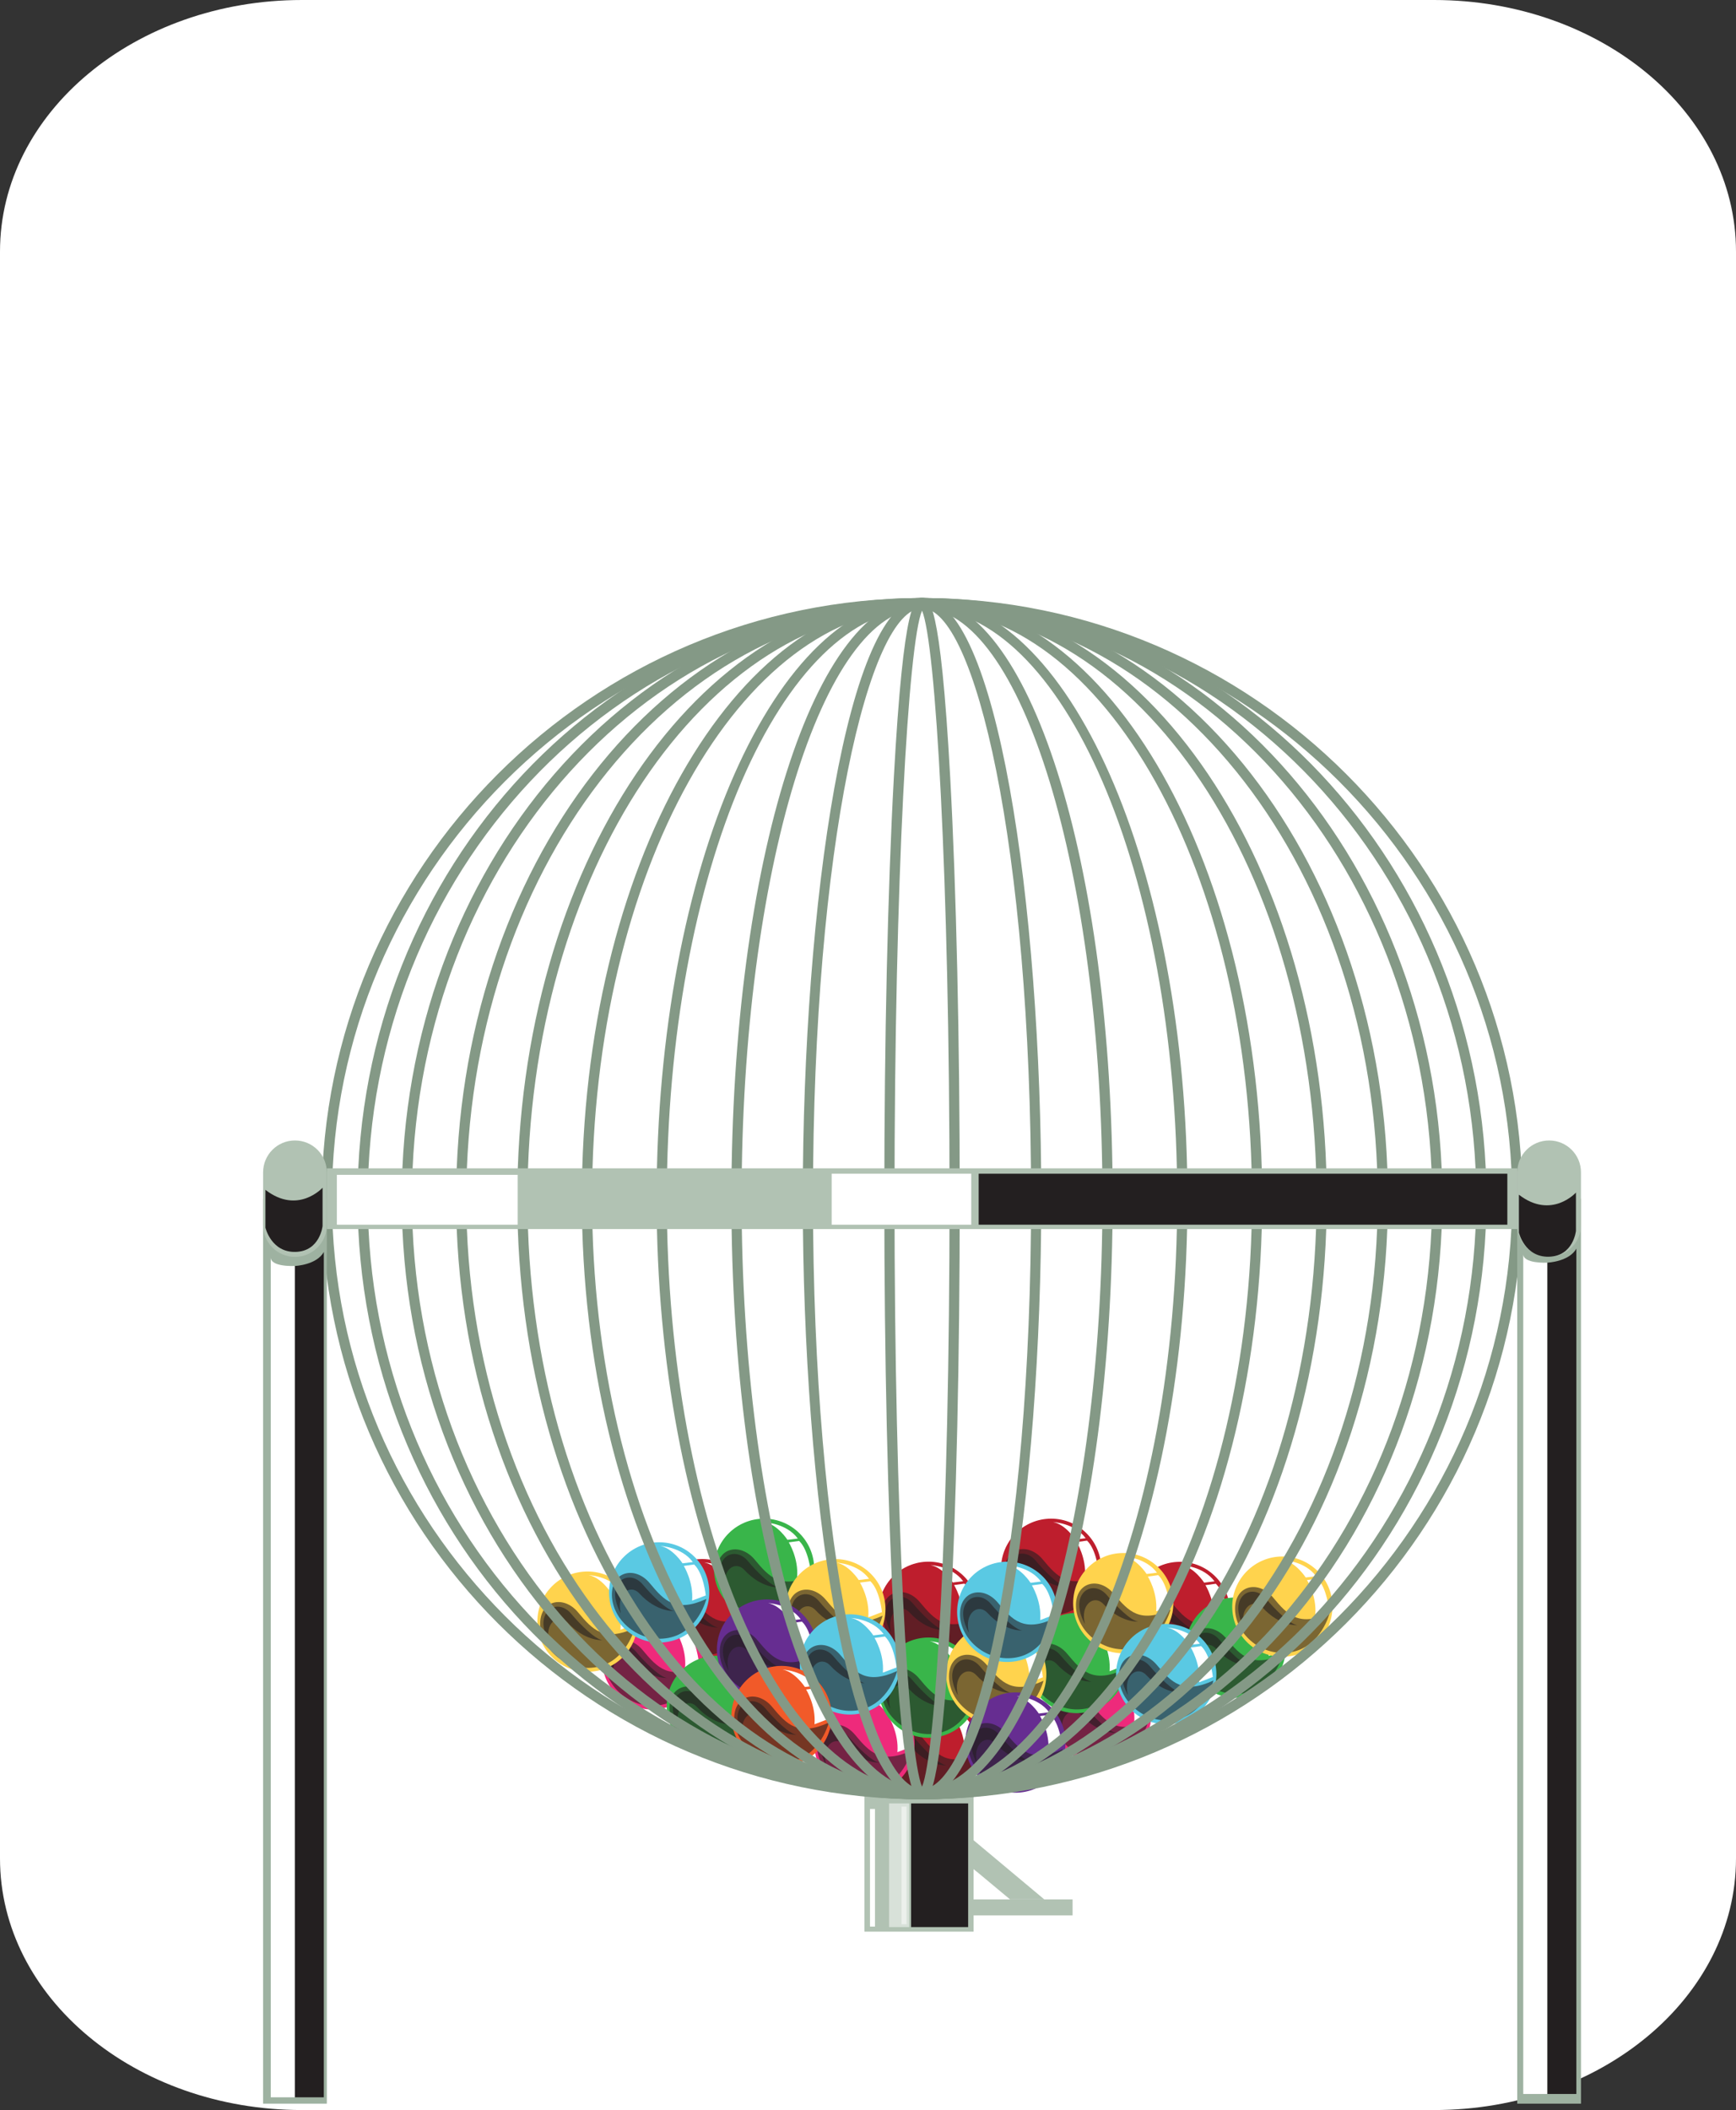 <?xml version="1.0" encoding="utf-8"?>
<!-- Generator: Adobe Illustrator 16.0.0, SVG Export Plug-In . SVG Version: 6.00 Build 0)  -->
<!DOCTYPE svg PUBLIC "-//W3C//DTD SVG 1.1//EN" "http://www.w3.org/Graphics/SVG/1.1/DTD/svg11.dtd">
<svg version="1.1" id="Capa_1" xmlns="http://www.w3.org/2000/svg" xmlns:xlink="http://www.w3.org/1999/xlink" x="0px" y="0px"
	 width="47.01px" height="57.108px" viewBox="0 0 47.01 57.108" enable-background="new 0 0 47.01 57.108" xml:space="preserve">
<rect x="0" y="0" width="47.01" height="57.108" fill="#333333" stroke="none"/>
<g>
	<g>
		<path fill="#FFFFFF" d="M47.01,50.3c0,3.76-3.66,6.809-8.176,6.809H8.176C3.66,57.108,0,54.06,0,50.3V6.808
			C0,3.048,3.66,0,8.176,0h30.658c4.516,0,8.176,3.048,8.176,6.808V50.3z"/>
	</g>
	<rect x="2.578" y="8.559" fill="none" width="41.854" height="39.993"/>
	<g>
		<g>
			<g>
				<g>
					<circle fill="#BE1E2D" cx="25.201" cy="47.283" r="1.357"/>
					<g>
						<path opacity="0.6" fill="#231F20" d="M26.506,47.453c0,0-0.226,0.901-1.027,1.055c-0.803,0.153-1.515-0.482-1.533-1.145
							c-0.019-0.664,0.631-0.812,1.027-0.335C25.37,47.507,25.677,47.832,26.506,47.453z"/>
						<path opacity="0.6" fill="#231F20" d="M24.188,47.845c0,0-0.239-0.396-0.124-0.708c0.115-0.311,0.479-0.362,0.721-0.073
							c0.241,0.289,0.643,0.69,0.845,0.716c0,0-0.47,0.034-0.94-0.475C24.436,47.03,24.052,47.317,24.188,47.845z"/>
						<path fill="#FFFFFF" d="M26.174,46.52l-0.281,0.039c0,0,0.269,0.432,0.226,0.939l0.37-0.14
							C26.488,47.358,26.432,46.766,26.174,46.52z"/>
						<path fill="#FFFFFF" d="M26.139,46.455l-0.28,0.035c0,0-0.262-0.406-0.599-0.471C25.26,46.02,25.833,46.041,26.139,46.455z"/>
					</g>
				</g>
				<g>
					<circle fill="#BE1E2D" cx="28.464" cy="42.46" r="1.357"/>
					<g>
						<path opacity="0.6" fill="#231F20" d="M29.768,42.631c0,0-0.225,0.9-1.028,1.054c-0.802,0.153-1.515-0.481-1.532-1.146
							c-0.019-0.662,0.632-0.811,1.028-0.333S28.938,43.009,29.768,42.631z"/>
						<path opacity="0.6" fill="#231F20" d="M27.45,43.021c0,0-0.239-0.396-0.124-0.707c0.114-0.312,0.479-0.363,0.72-0.074
							c0.242,0.289,0.644,0.69,0.846,0.717c0,0-0.47,0.034-0.94-0.475C27.697,42.208,27.313,42.495,27.45,43.021z"/>
						<path fill="#FFFFFF" d="M29.436,41.697l-0.281,0.039c0,0,0.268,0.431,0.225,0.94l0.371-0.142
							C29.75,42.535,29.693,41.942,29.436,41.697z"/>
						<path fill="#FFFFFF" d="M29.4,41.633l-0.28,0.034c0,0-0.261-0.406-0.6-0.471C28.521,41.196,29.095,41.219,29.4,41.633z"/>
					</g>
				</g>
				<g>
					<circle fill="#BE1E2D" cx="31.951" cy="43.628" r="1.357"/>
					<g>
						<path opacity="0.6" fill="#231F20" d="M33.256,43.798c0,0-0.227,0.901-1.028,1.055s-1.515-0.482-1.532-1.146
							c-0.019-0.663,0.631-0.811,1.027-0.334C32.119,43.852,32.426,44.177,33.256,43.798z"/>
						<path opacity="0.6" fill="#231F20" d="M30.938,44.188c0,0-0.239-0.396-0.125-0.707c0.115-0.311,0.479-0.363,0.721-0.073
							c0.241,0.289,0.643,0.69,0.846,0.716c0,0-0.47,0.034-0.94-0.475C31.186,43.375,30.801,43.662,30.938,44.188z"/>
						<path fill="#FFFFFF" d="M32.923,42.864l-0.28,0.039c0,0,0.268,0.432,0.225,0.94l0.371-0.142
							C33.238,43.702,33.182,43.11,32.923,42.864z"/>
						<path fill="#FFFFFF" d="M32.889,42.8l-0.281,0.035c0,0-0.261-0.405-0.599-0.471C32.009,42.364,32.582,42.386,32.889,42.8z"/>
					</g>
				</g>
				<g>
					<circle fill="#BE1E2D" cx="19.018" cy="43.553" r="1.357"/>
					<g>
						<path opacity="0.6" fill="#231F20" d="M20.322,43.723c0,0-0.227,0.901-1.028,1.055s-1.515-0.482-1.533-1.145
							c-0.019-0.663,0.632-0.813,1.028-0.335C19.186,43.776,19.493,44.102,20.322,43.723z"/>
						<path opacity="0.6" fill="#231F20" d="M18.005,44.113c0,0-0.24-0.396-0.125-0.707c0.115-0.311,0.479-0.362,0.721-0.073
							c0.241,0.289,0.643,0.69,0.846,0.716c0,0-0.471,0.035-0.94-0.475C18.252,43.3,17.867,43.588,18.005,44.113z"/>
						<path fill="#FFFFFF" d="M19.989,42.789l-0.28,0.039c0,0,0.268,0.432,0.225,0.94l0.371-0.141
							C20.305,43.628,20.248,43.036,19.989,42.789z"/>
						<path fill="#FFFFFF" d="M19.955,42.726l-0.28,0.033c0,0-0.262-0.405-0.6-0.47C19.075,42.289,19.648,42.311,19.955,42.726z"/>
					</g>
				</g>
				<g>
					<circle fill="#BE1E2D" cx="25.145" cy="43.624" r="1.357"/>
					<g>
						<path opacity="0.6" fill="#231F20" d="M26.449,43.794c0,0-0.227,0.902-1.027,1.055c-0.803,0.153-1.516-0.482-1.533-1.146
							c-0.02-0.663,0.631-0.812,1.027-0.333C25.313,43.848,25.62,44.173,26.449,43.794z"/>
						<path opacity="0.6" fill="#231F20" d="M24.132,44.186c0,0-0.239-0.396-0.125-0.708c0.115-0.312,0.479-0.362,0.721-0.072
							c0.241,0.288,0.643,0.689,0.846,0.716c0,0-0.47,0.034-0.94-0.476C24.379,43.371,23.994,43.659,24.132,44.186z"/>
						<path fill="#FFFFFF" d="M26.116,42.861l-0.28,0.039c0,0,0.268,0.432,0.225,0.94l0.371-0.142
							C26.432,43.699,26.375,43.106,26.116,42.861z"/>
						<path fill="#FFFFFF" d="M26.082,42.796l-0.28,0.035c0,0-0.262-0.405-0.6-0.471C25.202,42.36,25.775,42.382,26.082,42.796z"/>
					</g>
				</g>
				<g>
					<circle fill="#EE2A7B" cx="23.409" cy="47.2" r="1.357"/>
					<g>
						<path opacity="0.6" fill="#231F20" d="M24.689,47.378c0,0-0.227,0.901-1.029,1.055c-0.801,0.153-1.514-0.481-1.531-1.145
							c-0.02-0.664,0.63-0.812,1.027-0.334C23.553,47.433,23.859,47.756,24.689,47.378z"/>
						<path opacity="0.6" fill="#231F20" d="M22.372,47.769c0,0-0.24-0.396-0.125-0.706c0.114-0.312,0.479-0.363,0.72-0.074
							c0.242,0.289,0.644,0.69,0.846,0.716c0,0-0.47,0.034-0.94-0.475C22.619,46.955,22.234,47.243,22.372,47.769z"/>
						<path fill="#FFFFFF" d="M24.356,46.445l-0.28,0.038c0,0,0.268,0.431,0.225,0.94l0.371-0.141
							C24.672,47.283,24.615,46.69,24.356,46.445z"/>
						<path fill="#FFFFFF" d="M24.322,46.38l-0.281,0.035c0,0-0.261-0.406-0.599-0.471C23.442,45.944,24.016,45.966,24.322,46.38z"
							/>
					</g>
				</g>
				<g>
					<circle fill="#EE2A7B" cx="29.821" cy="46.396" r="1.357"/>
					<g>
						<path opacity="0.6" fill="#231F20" d="M31.102,46.573c0,0-0.226,0.901-1.028,1.055c-0.802,0.153-1.514-0.481-1.532-1.146
							c-0.019-0.662,0.631-0.811,1.028-0.333C29.966,46.627,30.272,46.952,31.102,46.573z"/>
						<path opacity="0.6" fill="#231F20" d="M28.785,46.965c0,0-0.24-0.396-0.126-0.709c0.115-0.311,0.479-0.361,0.721-0.072
							c0.242,0.289,0.644,0.691,0.846,0.716c0,0-0.47,0.035-0.94-0.474C29.031,46.151,28.646,46.438,28.785,46.965z"/>
						<path fill="#FFFFFF" d="M30.769,45.641l-0.279,0.039c0,0,0.267,0.431,0.224,0.939l0.371-0.141
							C31.084,46.479,31.028,45.886,30.769,45.641z"/>
						<path fill="#FFFFFF" d="M30.734,45.576l-0.279,0.034c0,0-0.262-0.406-0.601-0.47C29.854,45.141,30.428,45.162,30.734,45.576z"
							/>
					</g>
				</g>
				<g>
					<circle fill="#EE2A7B" cx="17.66" cy="44.91" r="1.357"/>
					<g>
						<path opacity="0.6" fill="#231F20" d="M18.941,45.088c0,0-0.227,0.902-1.029,1.055c-0.801,0.153-1.514-0.481-1.532-1.145
							s0.631-0.812,1.027-0.333C17.805,45.143,18.111,45.468,18.941,45.088z"/>
						<path opacity="0.6" fill="#231F20" d="M16.624,45.48c0,0-0.24-0.396-0.125-0.708c0.114-0.312,0.479-0.363,0.72-0.073
							c0.242,0.289,0.644,0.689,0.846,0.716c0,0-0.471,0.035-0.94-0.475C16.871,44.666,16.485,44.953,16.624,45.48z"/>
						<path fill="#FFFFFF" d="M18.608,44.155l-0.28,0.04c0,0,0.268,0.43,0.224,0.939l0.372-0.141
							C18.924,44.994,18.867,44.401,18.608,44.155z"/>
						<path fill="#FFFFFF" d="M18.574,44.091l-0.281,0.034c0,0-0.262-0.405-0.6-0.471C17.693,43.654,18.268,43.677,18.574,44.091z"
							/>
					</g>
				</g>
				<g>
					<circle fill="#39B54A" cx="25.145" cy="45.677" r="1.357"/>
					<g>
						<path opacity="0.6" fill="#231F20" d="M26.425,45.855c0,0-0.226,0.902-1.027,1.055c-0.803,0.153-1.515-0.481-1.532-1.146
							c-0.019-0.663,0.631-0.812,1.027-0.333C25.289,45.909,25.596,46.234,26.425,45.855z"/>
						<path opacity="0.6" fill="#231F20" d="M24.108,46.247c0,0-0.239-0.396-0.126-0.708c0.115-0.312,0.479-0.362,0.721-0.072
							c0.242,0.288,0.644,0.689,0.847,0.715c0,0-0.471,0.035-0.941-0.474C24.355,45.433,23.971,45.72,24.108,46.247z"/>
						<path fill="#FFFFFF" d="M26.092,44.923l-0.279,0.039c0,0,0.268,0.432,0.224,0.94l0.371-0.142
							C26.407,45.761,26.352,45.168,26.092,44.923z"/>
						<path fill="#FFFFFF" d="M26.058,44.857l-0.279,0.035c0,0-0.262-0.406-0.601-0.471C25.178,44.422,25.752,44.443,26.058,44.857z
							"/>
					</g>
				</g>
				<g>
					<circle fill="#39B54A" cx="20.691" cy="42.46" r="1.357"/>
					<g>
						<path opacity="0.6" fill="#231F20" d="M21.973,42.639c0,0-0.226,0.901-1.028,1.055c-0.802,0.153-1.515-0.482-1.532-1.146
							c-0.019-0.663,0.631-0.812,1.027-0.333C20.836,42.692,21.143,43.018,21.973,42.639z"/>
						<path opacity="0.6" fill="#231F20" d="M19.656,43.03c0,0-0.24-0.396-0.126-0.708c0.115-0.311,0.479-0.362,0.721-0.073
							c0.241,0.29,0.643,0.69,0.846,0.717c0,0-0.471,0.034-0.94-0.475C19.902,42.217,19.518,42.504,19.656,43.03z"/>
						<path fill="#FFFFFF" d="M21.64,41.706l-0.28,0.038c0,0,0.268,0.432,0.225,0.94l0.371-0.141
							C21.955,42.544,21.899,41.951,21.64,41.706z"/>
						<path fill="#FFFFFF" d="M21.605,41.642l-0.281,0.034c0,0-0.262-0.406-0.599-0.471C20.726,41.205,21.299,41.228,21.605,41.642z
							"/>
					</g>
				</g>
				<g>
					<circle fill="#39B54A" cx="33.462" cy="44.593" r="1.357"/>
					<g>
						<path opacity="0.6" fill="#231F20" d="M34.742,44.771c0,0-0.226,0.901-1.027,1.055c-0.803,0.153-1.515-0.482-1.533-1.146
							s0.631-0.812,1.027-0.332C33.606,44.824,33.913,45.149,34.742,44.771z"/>
						<path opacity="0.6" fill="#231F20" d="M32.425,45.162c0,0-0.239-0.396-0.124-0.707c0.114-0.313,0.479-0.363,0.721-0.073
							c0.241,0.288,0.642,0.689,0.846,0.715c0,0-0.471,0.035-0.941-0.475C32.672,44.348,32.288,44.635,32.425,45.162z"/>
						<path fill="#FFFFFF" d="M34.41,43.838l-0.281,0.039c0,0,0.269,0.432,0.226,0.94l0.37-0.141
							C34.725,44.677,34.668,44.084,34.41,43.838z"/>
						<path fill="#FFFFFF" d="M34.376,43.773l-0.281,0.033c0,0-0.261-0.405-0.599-0.47C33.496,43.337,34.069,43.358,34.376,43.773z"
							/>
					</g>
				</g>
				<g>
					<circle fill="#39B54A" cx="29.154" cy="45.01" r="1.357"/>
					<g>
						<path opacity="0.6" fill="#231F20" d="M30.434,45.188c0,0-0.225,0.901-1.027,1.055c-0.802,0.153-1.514-0.482-1.532-1.146
							s0.631-0.811,1.027-0.333S29.605,45.565,30.434,45.188z"/>
						<path opacity="0.6" fill="#231F20" d="M28.117,45.579c0,0-0.239-0.396-0.125-0.708s0.479-0.362,0.721-0.073
							c0.242,0.29,0.643,0.69,0.845,0.717c0,0-0.47,0.034-0.94-0.475C28.363,44.766,27.979,45.053,28.117,45.579z"/>
						<path fill="#FFFFFF" d="M30.102,44.255l-0.28,0.038c0,0,0.267,0.433,0.224,0.94l0.371-0.141
							C30.416,45.093,30.36,44.5,30.102,44.255z"/>
						<path fill="#FFFFFF" d="M30.066,44.19l-0.279,0.034c0,0-0.262-0.406-0.601-0.471C29.187,43.754,29.761,43.775,30.066,44.19z"
							/>
					</g>
				</g>
				<g>
					<circle fill="#39B54A" cx="19.412" cy="46.171" r="1.358"/>
					<g>
						<path opacity="0.6" fill="#231F20" d="M20.692,46.349c0,0-0.226,0.901-1.028,1.056c-0.802,0.152-1.515-0.482-1.533-1.146
							c-0.018-0.664,0.631-0.812,1.028-0.334C19.556,46.403,19.862,46.728,20.692,46.349z"/>
						<path opacity="0.6" fill="#231F20" d="M18.375,46.741c0,0-0.239-0.397-0.125-0.708c0.115-0.313,0.479-0.362,0.721-0.073
							c0.241,0.288,0.643,0.69,0.846,0.716c0,0-0.471,0.035-0.941-0.474C18.622,45.927,18.237,46.214,18.375,46.741z"/>
						<path fill="#FFFFFF" d="M20.359,45.416l-0.28,0.039c0,0,0.268,0.431,0.225,0.94l0.371-0.141
							C20.675,46.255,20.619,45.662,20.359,45.416z"/>
						<path fill="#FFFFFF" d="M20.325,45.352l-0.281,0.035c0,0-0.261-0.407-0.599-0.471C19.445,44.916,20.019,44.937,20.325,45.352z
							"/>
					</g>
				</g>
				<g>
					<circle fill="#FFD34D" cx="26.978" cy="45.317" r="1.357"/>
					<g>
						<path opacity="0.6" fill="#231F20" d="M28.258,45.49c0,0-0.226,0.902-1.027,1.056c-0.803,0.152-1.515-0.481-1.533-1.146
							c-0.019-0.662,0.631-0.812,1.027-0.333C27.122,45.545,27.429,45.869,28.258,45.49z"/>
						<path opacity="0.6" fill="#231F20" d="M25.94,45.883c0,0-0.239-0.397-0.124-0.707c0.115-0.313,0.479-0.363,0.721-0.074
							c0.241,0.289,0.642,0.69,0.845,0.716c0,0-0.47,0.034-0.94-0.475C26.188,45.068,25.804,45.356,25.94,45.883z"/>
						<path fill="#FFFFFF" d="M27.926,44.559l-0.281,0.038c0,0,0.268,0.432,0.226,0.94l0.37-0.141
							C28.24,45.396,28.184,44.804,27.926,44.559z"/>
						<path fill="#FFFFFF" d="M27.891,44.493l-0.28,0.035c0,0-0.262-0.406-0.599-0.471C27.012,44.058,27.584,44.079,27.891,44.493z"
							/>
					</g>
				</g>
				<g>
					<circle fill="#FFD34D" cx="34.725" cy="43.484" r="1.357"/>
					<g>
						<path opacity="0.6" fill="#231F20" d="M36.006,43.659c0,0-0.227,0.901-1.028,1.055c-0.802,0.152-1.515-0.481-1.533-1.146
							c-0.019-0.663,0.632-0.812,1.028-0.333C34.869,43.713,35.176,44.038,36.006,43.659z"/>
						<path opacity="0.6" fill="#231F20" d="M33.688,44.05c0,0-0.239-0.396-0.126-0.707c0.116-0.312,0.479-0.362,0.722-0.073
							c0.241,0.289,0.642,0.69,0.846,0.716c0,0-0.471,0.035-0.94-0.475C33.936,43.236,33.55,43.523,33.688,44.05z"/>
						<path fill="#FFFFFF" d="M35.673,42.727l-0.28,0.038c0,0,0.268,0.432,0.224,0.94l0.372-0.141
							C35.988,43.564,35.932,42.972,35.673,42.727z"/>
						<path fill="#FFFFFF" d="M35.639,42.661l-0.281,0.034c0,0-0.262-0.405-0.6-0.47C34.758,42.226,35.332,42.247,35.639,42.661z"/>
					</g>
				</g>
				<g>
					<circle fill="#FFD34D" cx="22.621" cy="43.554" r="1.357"/>
					<g>
						<path opacity="0.6" fill="#231F20" d="M23.9,43.729c0,0-0.226,0.901-1.027,1.054c-0.803,0.153-1.515-0.481-1.532-1.146
							c-0.02-0.662,0.631-0.811,1.027-0.332C22.766,43.781,23.071,44.107,23.9,43.729z"/>
						<path opacity="0.6" fill="#231F20" d="M21.584,44.119c0,0-0.24-0.396-0.125-0.708c0.114-0.311,0.479-0.362,0.721-0.072
							c0.241,0.289,0.643,0.689,0.845,0.716c0,0-0.47,0.034-0.94-0.475C21.83,43.306,21.446,43.594,21.584,44.119z"/>
						<path fill="#FFFFFF" d="M23.568,42.796l-0.28,0.038c0,0,0.268,0.432,0.224,0.94l0.371-0.142
							C23.883,43.633,23.827,43.04,23.568,42.796z"/>
						<path fill="#FFFFFF" d="M23.534,42.73l-0.28,0.034c0,0-0.262-0.405-0.6-0.47C22.654,42.295,23.228,42.316,23.534,42.73z"/>
					</g>
				</g>
				<g>
					<circle fill="#FFD34D" cx="30.417" cy="43.39" r="1.357"/>
					<g>
						<path opacity="0.6" fill="#231F20" d="M31.697,43.563c0,0-0.227,0.901-1.028,1.055s-1.515-0.481-1.532-1.145
							c-0.019-0.663,0.631-0.812,1.027-0.333C30.562,43.617,30.868,43.942,31.697,43.563z"/>
						<path opacity="0.6" fill="#231F20" d="M29.38,43.955c0,0-0.239-0.396-0.125-0.707c0.114-0.312,0.479-0.362,0.721-0.073
							c0.241,0.288,0.643,0.689,0.846,0.715c0,0-0.471,0.035-0.941-0.474C29.627,43.142,29.242,43.429,29.38,43.955z"/>
						<path fill="#FFFFFF" d="M31.364,42.631l-0.28,0.039c0,0,0.268,0.431,0.225,0.94l0.371-0.141
							C31.68,43.47,31.623,42.877,31.364,42.631z"/>
						<path fill="#FFFFFF" d="M31.33,42.566l-0.28,0.034c0,0-0.262-0.406-0.601-0.471C30.449,42.13,31.023,42.152,31.33,42.566z"/>
					</g>
				</g>
				<g>
					<circle fill="#FFD34D" cx="15.909" cy="43.89" r="1.357"/>
					<g>
						<path opacity="0.6" fill="#231F20" d="M17.189,44.064c0,0-0.227,0.901-1.028,1.055s-1.514-0.48-1.533-1.146
							c-0.018-0.662,0.632-0.811,1.027-0.333C16.053,44.119,16.359,44.443,17.189,44.064z"/>
						<path opacity="0.6" fill="#231F20" d="M14.872,44.456c0,0-0.239-0.396-0.125-0.707c0.114-0.313,0.479-0.362,0.72-0.073
							c0.242,0.289,0.644,0.689,0.846,0.716c0,0-0.47,0.034-0.94-0.475C15.119,43.642,14.734,43.93,14.872,44.456z"/>
						<path fill="#FFFFFF" d="M16.857,43.132l-0.281,0.039c0,0,0.268,0.432,0.225,0.94l0.371-0.141
							C17.172,43.971,17.115,43.378,16.857,43.132z"/>
						<path fill="#FFFFFF" d="M16.822,43.067l-0.281,0.034c0,0-0.261-0.406-0.599-0.471C15.942,42.631,16.516,42.652,16.822,43.067z
							"/>
					</g>
				</g>
				<g>
					<circle fill="#662D91" cx="27.497" cy="47.163" r="1.357"/>
					<g>
						<path opacity="0.6" fill="#231F20" d="M28.777,47.34c0,0-0.226,0.901-1.028,1.055c-0.802,0.154-1.514-0.481-1.532-1.145
							s0.631-0.812,1.027-0.334C27.642,47.394,27.948,47.72,28.777,47.34z"/>
						<path opacity="0.6" fill="#231F20" d="M26.461,47.731c0,0-0.24-0.396-0.125-0.708c0.113-0.311,0.479-0.362,0.72-0.073
							c0.241,0.29,0.643,0.691,0.845,0.717c0,0-0.47,0.034-0.939-0.475C26.707,46.918,26.322,47.205,26.461,47.731z"/>
						<path fill="#FFFFFF" d="M28.445,46.407l-0.281,0.039c0,0,0.268,0.431,0.225,0.939l0.371-0.141
							C28.76,47.245,28.703,46.652,28.445,46.407z"/>
						<path fill="#FFFFFF" d="M28.41,46.343l-0.28,0.034c0,0-0.262-0.405-0.6-0.47C27.53,45.907,28.104,45.928,28.41,46.343z"/>
					</g>
				</g>
				<g>
					<circle fill="#662D91" cx="20.77" cy="44.646" r="1.357"/>
					<g>
						<path opacity="0.6" fill="#231F20" d="M22.049,44.822c0,0-0.225,0.902-1.027,1.055c-0.803,0.154-1.514-0.48-1.532-1.145
							c-0.019-0.663,0.631-0.812,1.027-0.333C20.913,44.877,21.221,45.201,22.049,44.822z"/>
						<path opacity="0.6" fill="#231F20" d="M19.732,45.215c0,0-0.239-0.396-0.125-0.708c0.115-0.312,0.479-0.362,0.72-0.073
							c0.242,0.289,0.644,0.689,0.846,0.716c0,0-0.47,0.035-0.939-0.475C19.979,44.399,19.594,44.688,19.732,45.215z"/>
						<path fill="#FFFFFF" d="M21.717,43.89l-0.28,0.039c0,0,0.268,0.432,0.224,0.94l0.371-0.141
							C22.031,44.729,21.976,44.136,21.717,43.89z"/>
						<path fill="#FFFFFF" d="M21.683,43.825l-0.28,0.034c0,0-0.262-0.405-0.6-0.47C20.803,43.39,21.377,43.411,21.683,43.825z"/>
					</g>
				</g>
				<g>
					<circle fill="#5AC9E3" cx="23.015" cy="45.048" r="1.357"/>
					<g>
						<path opacity="0.6" fill="#231F20" d="M24.295,45.226c0,0-0.225,0.9-1.028,1.055c-0.802,0.153-1.514-0.481-1.532-1.146
							c-0.018-0.663,0.632-0.812,1.028-0.334C23.159,45.28,23.466,45.604,24.295,45.226z"/>
						<path opacity="0.6" fill="#231F20" d="M21.979,45.616c0,0-0.24-0.396-0.126-0.707c0.115-0.312,0.479-0.362,0.721-0.073
							s0.644,0.69,0.846,0.716c0,0-0.47,0.035-0.94-0.475C22.225,44.803,21.84,45.091,21.979,45.616z"/>
						<path fill="#FFFFFF" d="M23.963,44.292l-0.281,0.039c0,0,0.268,0.432,0.225,0.94l0.371-0.141
							C24.277,45.131,24.222,44.538,23.963,44.292z"/>
						<path fill="#FFFFFF" d="M23.928,44.228l-0.279,0.034c0,0-0.262-0.405-0.601-0.47C23.048,43.792,23.621,43.813,23.928,44.228z"
							/>
					</g>
				</g>
				<g>
					<circle fill="#5AC9E3" cx="17.85" cy="43.099" r="1.357"/>
					<g>
						<path opacity="0.6" fill="#231F20" d="M19.129,43.275c0,0-0.225,0.902-1.027,1.055c-0.803,0.154-1.514-0.481-1.532-1.144
							c-0.019-0.664,0.631-0.813,1.027-0.334C17.993,43.33,18.3,43.654,19.129,43.275z"/>
						<path opacity="0.6" fill="#231F20" d="M16.813,43.668c0,0-0.239-0.396-0.125-0.708s0.479-0.362,0.72-0.073
							c0.242,0.288,0.644,0.689,0.846,0.716c0,0-0.47,0.034-0.94-0.475C17.059,42.854,16.675,43.141,16.813,43.668z"/>
						<path fill="#FFFFFF" d="M18.797,42.343l-0.28,0.039c0,0,0.267,0.432,0.224,0.94l0.371-0.141
							C19.111,43.182,19.056,42.589,18.797,42.343z"/>
						<path fill="#FFFFFF" d="M18.762,42.278l-0.279,0.034c0,0-0.262-0.405-0.6-0.47C17.883,41.843,18.456,41.864,18.762,42.278z"/>
					</g>
				</g>
				<g>
					<circle fill="#5AC9E3" cx="27.275" cy="43.625" r="1.357"/>
					<g>
						<path opacity="0.6" fill="#231F20" d="M28.556,43.803c0,0-0.226,0.901-1.028,1.055c-0.802,0.152-1.514-0.482-1.532-1.146
							s0.631-0.812,1.027-0.333C27.419,43.856,27.727,44.182,28.556,43.803z"/>
						<path opacity="0.6" fill="#231F20" d="M26.239,44.193c0,0-0.24-0.396-0.126-0.707s0.479-0.362,0.721-0.074
							c0.241,0.29,0.644,0.691,0.846,0.718c0,0-0.471,0.034-0.94-0.476C26.485,43.38,26.102,43.668,26.239,44.193z"/>
						<path fill="#FFFFFF" d="M28.223,42.87l-0.28,0.038c0,0,0.268,0.432,0.225,0.94l0.371-0.142
							C28.538,43.707,28.481,43.115,28.223,42.87z"/>
						<path fill="#FFFFFF" d="M28.188,42.805l-0.28,0.035c0,0-0.262-0.406-0.6-0.471C27.309,42.369,27.883,42.391,28.188,42.805z"/>
					</g>
				</g>
				<g>
					<circle fill="#5AC9E3" cx="31.581" cy="45.31" r="1.358"/>
					<g>
						<path opacity="0.6" fill="#231F20" d="M32.861,45.483c0,0-0.223,0.901-1.025,1.058c-0.801,0.155-1.515-0.477-1.535-1.141
							c-0.021-0.663,0.629-0.813,1.026-0.337C31.726,45.541,32.034,45.864,32.861,45.483z"/>
						<path opacity="0.6" fill="#231F20" d="M30.546,45.882c0,0-0.24-0.396-0.127-0.707c0.114-0.313,0.478-0.364,0.72-0.076
							c0.243,0.289,0.645,0.688,0.848,0.714c0,0-0.47,0.036-0.941-0.472C30.791,45.066,30.406,45.356,30.546,45.882z"/>
						<path fill="#FFFFFF" d="M32.526,44.552l-0.28,0.039c0,0,0.269,0.432,0.227,0.94l0.371-0.143
							C32.844,45.389,32.785,44.796,32.526,44.552z"/>
						<path fill="#FFFFFF" d="M32.491,44.487l-0.28,0.034c0,0-0.262-0.404-0.601-0.468C31.61,44.054,32.185,44.073,32.491,44.487z"
							/>
					</g>
				</g>
				<g>
					<circle fill="#F15A29" cx="21.163" cy="46.445" r="1.357"/>
					<g>
						<path opacity="0.6" fill="#231F20" d="M22.443,46.623c0,0-0.225,0.901-1.027,1.054c-0.803,0.154-1.515-0.481-1.533-1.144
							c-0.018-0.664,0.631-0.813,1.027-0.334C21.308,46.677,21.614,47.001,22.443,46.623z"/>
						<path opacity="0.6" fill="#231F20" d="M20.127,47.015c0,0-0.24-0.396-0.125-0.708c0.114-0.312,0.479-0.362,0.721-0.073
							c0.241,0.289,0.642,0.69,0.846,0.716c0,0-0.471,0.035-0.941-0.475C20.374,46.201,19.989,46.487,20.127,47.015z"/>
						<path fill="#FFFFFF" d="M22.111,45.689l-0.281,0.039c0,0,0.269,0.432,0.226,0.94l0.37-0.141
							C22.426,46.528,22.37,45.936,22.111,45.689z"/>
						<path fill="#FFFFFF" d="M22.076,45.625l-0.28,0.034c0,0-0.262-0.405-0.6-0.47C21.196,45.189,21.771,45.211,22.076,45.625z"/>
					</g>
				</g>
				<g>
					<g>
						<rect x="23.408" y="48.563" fill="#B1C2B3" width="2.956" height="3.718"/>
						<g>
							<rect x="26.264" y="51.408" fill="#B1C2B3" width="2.781" height="0.432"/>
							<polygon fill="#B1C2B3" points="25.596,49.982 24.871,48.558 28.279,51.408 27.352,51.408 26.483,50.684 							"/>
						</g>
					</g>
					<g>
						<g>
							<path fill="#849986" d="M24.968,48.698c-8.964,0-16.256-7.292-16.256-16.256s7.292-16.256,16.256-16.256
								s16.256,7.292,16.256,16.256S33.932,48.698,24.968,48.698z M24.968,16.462c-8.812,0-15.979,7.169-15.979,15.98
								s7.168,15.98,15.979,15.98s15.98-7.169,15.98-15.98S33.779,16.462,24.968,16.462z"/>
						</g>
						<g>
							<path fill="#849986" d="M24.968,48.698c-8.429,0-15.285-7.292-15.285-16.256s6.856-16.256,15.285-16.256
								c8.428,0,15.284,7.292,15.284,16.256S33.396,48.698,24.968,48.698z M24.968,16.462c-8.276,0-15.009,7.169-15.009,15.98
								s6.732,15.98,15.009,15.98s15.009-7.169,15.009-15.98S33.244,16.462,24.968,16.462z"/>
						</g>
						<g>
							<path fill="#849986" d="M24.968,48.698c-7.769,0-14.089-7.292-14.089-16.256s6.32-16.256,14.089-16.256
								s14.089,7.292,14.089,16.256S32.736,48.698,24.968,48.698z M24.968,16.462c-7.616,0-13.813,7.169-13.813,15.98
								s6.196,15.98,13.813,15.98s13.813-7.169,13.813-15.98S32.584,16.462,24.968,16.462z"/>
						</g>
						<g>
							<path fill="#849986" d="M24.968,48.698c-6.957,0-12.616-7.292-12.616-16.256s5.659-16.256,12.616-16.256
								c6.956,0,12.616,7.292,12.616,16.256S31.924,48.698,24.968,48.698z M24.968,16.462c-6.805,0-12.341,7.169-12.341,15.98
								s5.536,15.98,12.341,15.98c6.804,0,12.34-7.169,12.34-15.98S31.771,16.462,24.968,16.462z"/>
						</g>
						<g>
							<path fill="#849986" d="M24.968,48.698c-6.044,0-10.96-7.292-10.96-16.256s4.916-16.256,10.96-16.256
								c6.043,0,10.96,7.292,10.96,16.256S31.011,48.698,24.968,48.698z M24.968,16.462c-5.892,0-10.684,7.169-10.684,15.98
								s4.792,15.98,10.684,15.98c5.891,0,10.684-7.169,10.684-15.98S30.858,16.462,24.968,16.462z"/>
						</g>
						<g>
							<path fill="#849986" d="M24.968,48.698c-5.079,0-9.212-7.292-9.212-16.256s4.133-16.256,9.212-16.256
								s9.211,7.292,9.211,16.256S30.047,48.698,24.968,48.698z M24.968,16.462c-4.927,0-8.935,7.169-8.935,15.98
								s4.008,15.98,8.935,15.98s8.935-7.169,8.935-15.98S29.895,16.462,24.968,16.462z"/>
						</g>
						<g>
							<path fill="#849986" d="M24.968,48.698c-3.963,0-7.187-7.292-7.187-16.256s3.224-16.256,7.187-16.256
								c3.962,0,7.187,7.292,7.187,16.256S28.93,48.698,24.968,48.698z M24.968,16.462c-3.811,0-6.911,7.169-6.911,15.98
								s3.101,15.98,6.911,15.98s6.91-7.169,6.91-15.98S28.778,16.462,24.968,16.462z"/>
						</g>
						<g>
							<path fill="#849986" d="M24.968,48.698c-2.895,0-5.162-7.14-5.162-16.256c0-9.115,2.268-16.256,5.162-16.256
								c2.894,0,5.162,7.141,5.162,16.256C30.13,41.559,27.861,48.698,24.968,48.698z M24.968,16.462
								c-2.694,0-4.886,7.169-4.886,15.98s2.191,15.98,4.886,15.98s4.886-7.169,4.886-15.98S27.662,16.462,24.968,16.462z"/>
						</g>
						<g>
							<path fill="#849986" d="M24.968,48.698c-2.022,0-3.229-8.265-3.229-16.256c0-7.99,1.207-16.256,3.229-16.256
								c2.021,0,3.229,8.266,3.229,16.256C28.197,40.434,26.989,48.698,24.968,48.698z M24.968,16.462
								c-1.427,0-2.953,6.422-2.953,15.98c0,9.56,1.526,15.98,2.953,15.98c1.426,0,2.953-6.421,2.953-15.98
								C27.921,22.884,26.394,16.462,24.968,16.462z"/>
						</g>
						<g>
							<path fill="#849986" d="M24.968,48.698c-0.186,0-0.497,0-0.763-4.851c-0.166-3.047-0.258-7.097-0.258-11.405
								c0-4.308,0.092-8.358,0.258-11.405c0.266-4.851,0.577-4.851,0.763-4.851s0.497,0,0.763,4.851
								c0.166,3.047,0.258,7.098,0.258,11.405c0,4.309-0.092,8.358-0.258,11.405C25.465,48.698,25.153,48.698,24.968,48.698z
								 M24.968,16.527c-0.368,0.856-0.745,7.205-0.745,15.915c0,8.711,0.377,15.059,0.745,15.915
								c0.368-0.856,0.745-7.204,0.745-15.915C25.713,23.732,25.336,17.384,24.968,16.527z"/>
						</g>
					</g>
					<rect x="8.85" y="31.621" fill="#B1C2B3" width="32.236" height="1.644"/>
					<g>
						<rect x="7.124" y="32.442" fill="#9EB2A1" width="1.726" height="24.494"/>
						<path fill="#B1C2B3" d="M8.85,33.156c0,0.476-0.387,0.862-0.863,0.862l0,0c-0.477,0-0.862-0.387-0.862-0.862v-1.427
							c0-0.477,0.386-0.862,0.862-0.862l0,0c0.477,0,0.863,0.386,0.863,0.862V33.156z"/>
					</g>
					<g>
						<rect x="41.086" y="32.442" fill="#9EB2A1" width="1.726" height="24.494"/>
						<path fill="#B1C2B3" d="M42.812,33.156c0,0.476-0.387,0.862-0.862,0.862l0,0c-0.478,0-0.863-0.387-0.863-0.862v-1.427
							c0-0.477,0.386-0.862,0.863-0.862l0,0c0.476,0,0.862,0.386,0.862,0.862V33.156z"/>
					</g>
				</g>
			</g>
			<g>
				<path fill="#FFFFFF" d="M7.986,56.764v-22.5c0,0-0.674,0.036-0.654-0.245v22.745H7.986z"/>
				<path fill="#231F20" d="M7.986,34.264c0,0,0.588-0.023,0.783-0.38v22.88H7.986V34.264z"/>
				<polygon fill="#231F20" points="8.069,56.458 8.069,34.406 8.472,34.28 				"/>
			</g>
			<g>
				<path fill="#FFFFFF" d="M41.903,56.674v-22.5c0,0-0.675,0.037-0.654-0.245v22.745H41.903z"/>
				<path fill="#231F20" d="M41.903,34.174c0,0,0.587-0.023,0.784-0.38v22.88h-0.784V34.174z"/>
				<polygon fill="#231F20" points="41.986,56.368 41.986,34.315 42.389,34.189 				"/>
			</g>
			<g>
				<path fill="#231F20" d="M7.188,32.204v1.023c0,0,0.156,0.674,0.817,0.656s0.73-0.701,0.73-0.701v-1.036
					C8.735,32.146,8.069,32.883,7.188,32.204z"/>
				<path fill="#231F20" d="M7.241,33.146c0,0,0.215,0.668,0.764,0.663c0.549-0.004,0.665-0.625,0.665-0.625
					S8.022,33.716,7.241,33.146z"/>
			</g>
			<g>
				<path fill="#231F20" d="M41.131,32.335v1.023c0,0,0.154,0.674,0.816,0.656c0.661-0.018,0.729-0.701,0.729-0.701v-1.036
					C42.677,32.277,42.012,33.014,41.131,32.335z"/>
				<path fill="#231F20" d="M41.184,33.276c0,0,0.214,0.669,0.764,0.664c0.549-0.004,0.664-0.625,0.664-0.625
					S41.964,33.846,41.184,33.276z"/>
			</g>
			<rect x="26.502" y="31.767" fill="#231F20" width="14.316" height="1.38"/>
			<rect x="26.761" y="31.951" fill="#231F20" width="3.083" height="0.966"/>
			<rect x="22.521" y="31.767" fill="#FFFFFF" width="3.78" height="1.38"/>
			<rect x="9.122" y="31.797" fill="#FFFFFF" width="4.896" height="1.35"/>
			<rect x="37.804" y="31.951" fill="#231F20" width="2.898" height="1.023"/>
		</g>
		<rect x="24.672" y="48.81" fill="#231F20" width="1.545" height="3.347"/>
		<rect x="24.076" y="48.81" opacity="0.5" fill="#FFFFFF" width="0.541" height="3.347"/>
		<rect x="24.413" y="48.897" opacity="0.5" fill="#FFFFFF" width="0.135" height="3.183"/>
		<rect x="23.559" y="48.96" fill="#FFFFFF" width="0.135" height="3.184"/>
		<rect x="24.781" y="48.96" fill="#231F20" width="0.344" height="3.098"/>
	</g>
</g>
</svg>
